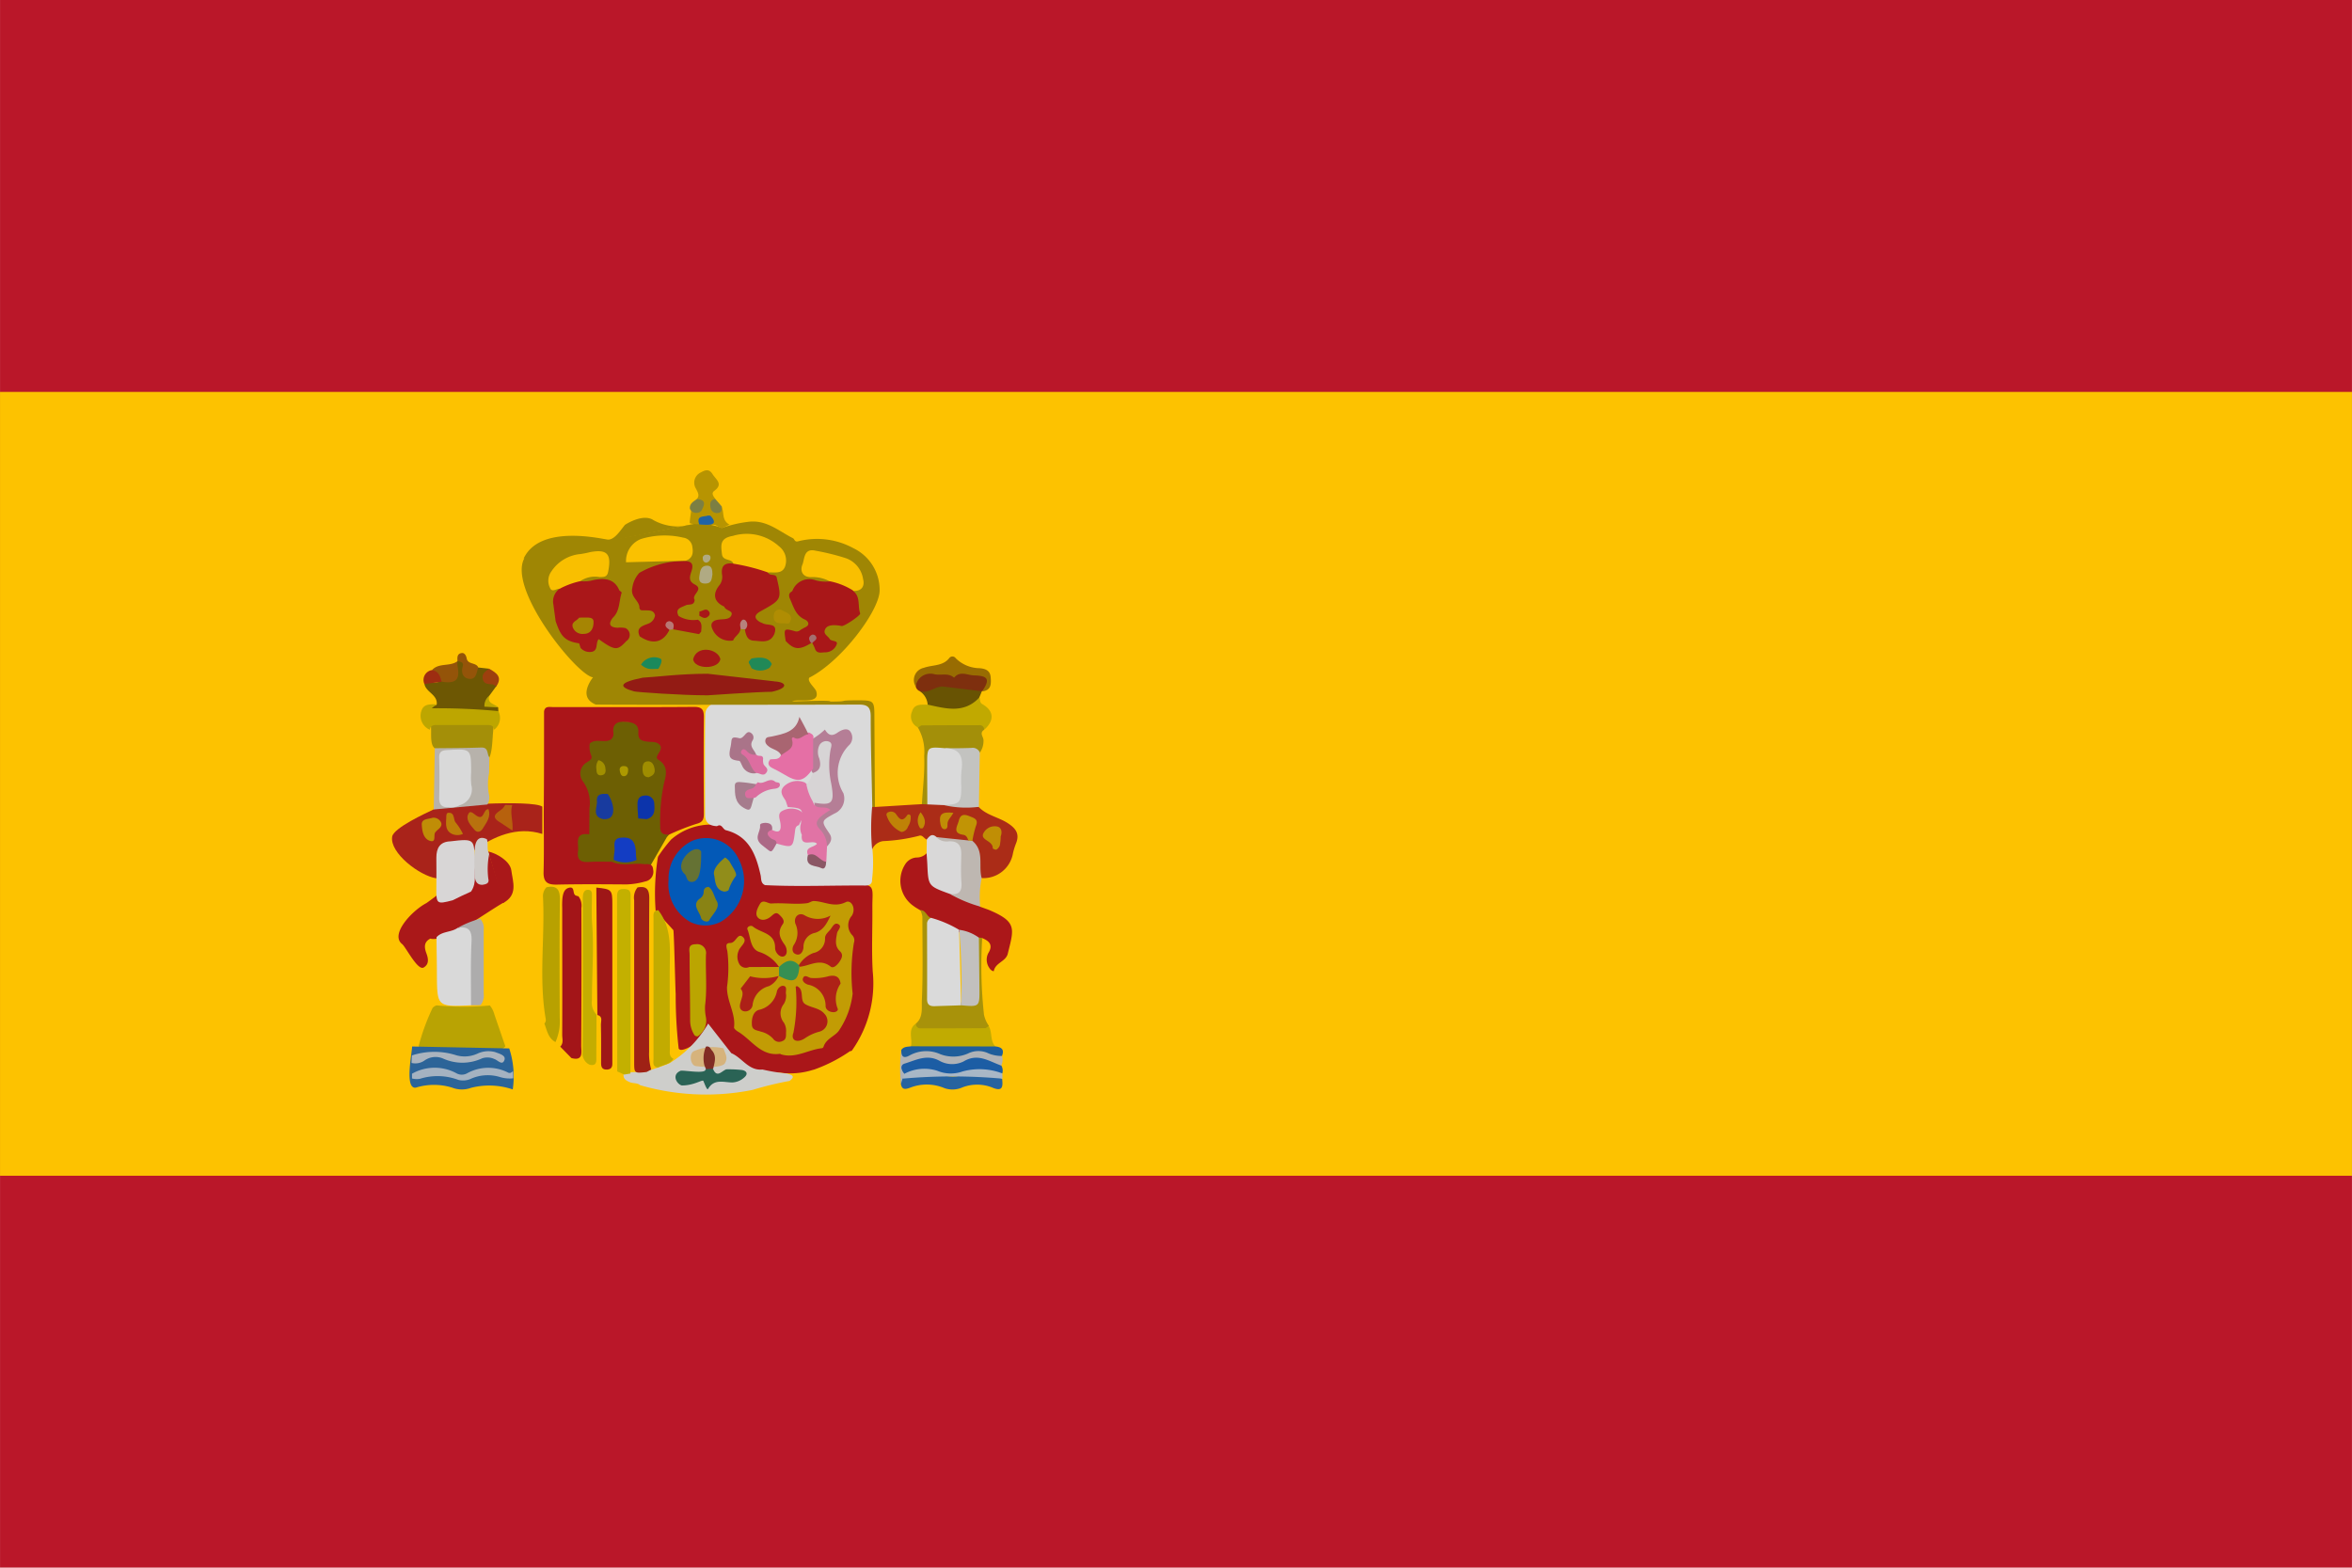<svg class="icon" width="200" height="133.33" viewBox="0 0 1536 1024" xmlns="http://www.w3.org/2000/svg"><path d="M0 0h1536v1024H0z" fill="#BA1729"/><path d="M0 256h1536v512H0z" fill="#FDC200"/><path d="M428.16 594.829a149.76 149.76 0 011.152-32.87 17.92 17.92 0 01.46-2.42 98.662 98.662 0 018.5-11.149 39.757 39.757 0 0125.395-9.766 12.403 12.403 0 004.826-1.498 37.811 37.811 0 0129.44 31.604c.576 3.097.921 6.553 4.595 7.936 17.011 1.497 34.138.46 51.2.576 19.072.115 15.86 1.382 15.974 15.628.116 13.901-.576 27.7.23 41.6a75.776 75.776 0 01-13.554 51.712 1.728 1.728 0 01-1.28.461 99.84 99.84 0 01-23.91 12.186l.114-.115a48.934 48.934 0 01-21.952 1.958c-2.982.115-5.977 0-8.844 0-9.652.691-15.975-5.747-23.04-10.803a22.925 22.925 0 01-2.42-2.304c-2.419-3.559-5.286-6.554-7.936-9.882-2.982-4.595-21.145 11.955-23.897 7.245a308.774 308.774 0 01-1.959-35.738c-.23-2.995-1.036-38.732-1.497-41.6" fill="#AA1619"/><path d="M499.61 578.176c-3.098-1.382-2.304-4.365-2.983-6.9-2.982-13.222-7.59-25.164-22.528-28.966-2.189-.576-2.637-4.595-5.862-2.65-4.941-.23-7.808-2.188-7.808-7.59 0-21.76-.23-43.443.115-65.164a9.498 9.498 0 01.806-3.559 11.226 11.226 0 0110.804-5.12c29.875-.806 59.878 1.28 89.753.576 6.554-.115 7.475 3.674 7.821 9.075.922 19.764.346 39.54.806 59.303a46.08 46.08 0 01-.806 27.584v-.115a87.411 87.411 0 01-.23 19.763c.23 3.097-1.844 4.134-4.826 4.019-21.709-.14-43.43.832-65.062-.256zm0 0" fill="#DADADA"/><path d="M528.832 442.33c-2.56 2.304 3.558 6.899 4.25 9.305 2.56 8.615-11.264 4.71-15.63 6.4-1.28.461 25.972-1.037 24.705.23 13.9 0 3.443-.806 17.357-.806 11.52 0 11.52 0 11.52 11.84l.345 57.92a1.075 1.075 0 01-1.728 0c-.345-19.763-1.037-39.539-1.037-59.302 0-5.978-2.073-7.68-7.68-7.68-29.875.115-152.384.23-171.814 0-14.477-5.747 1.843-21.837-1.843-17.92H528.87zm0 0" fill="#9F8604"/><path d="M452.749 342.349a14.195 14.195 0 014.94-.346 47.629 47.629 0 0113.786 2.867 79.974 79.974 0 0117.242-4.019c11.725-1.497 19.763 5.978 29.081 10.688 1.152.576 1.037 2.637 3.328 2.074a49.613 49.613 0 0136.199 4.48 30.234 30.234 0 0117.126 27.469c.115 12.8-24.32 45.85-45.504 56.883H387.238c-10.572-1.28-57.344-59.418-44.25-78.72" fill="#9F8604"/><path d="M341.965 364.877c10.573-22.874 51.712-12.647 54.937-12.416 4.365.345 8.384-6.208 11.264-9.651 0 0 11.52-7.68 18.51-3.098a33.152 33.152 0 0026.086 2.65" fill="#9F8604"/><path d="M605.146 548.403c-1.728-.691-2.752-3.328-5.12-2.419a113.14 113.14 0 01-23.335 3.443 9.088 9.088 0 00-7.13 5.402 148.698 148.698 0 010-27.7h1.729c10.24-.575 20.48-1.28 30.72-1.843a12.109 12.109 0 013.558-1.382 35.469 35.469 0 019.882.346c7.68 2.419 16.09-.692 23.68 2.867 5.401 5.632 13.324 6.669 19.532 10.918 5.12 3.443 7.245 7.015 4.826 12.992a44.314 44.314 0 00-1.958 6.323 19.546 19.546 0 01-20.57 16.205" fill="#AB2C17"/><path d="M640.192 592.307c2.074.807 4.25 1.498 6.208 2.304 17.92 7.68 15.744 12.07 11.725 28.39-1.28 5.12-7.936 5.748-9.075 11.15-.116.69-2.19-.461-2.752-1.613a9.357 9.357 0 01-.922-9.882c3.328-5.286.806-7.936-3.904-9.882a4.506 4.506 0 01-2.074.461 432.256 432.256 0 00-13.222-4.365c-5.862-2.419-11.61-5.12-17.587-7.36-3.904-.69-4.48-5.12-7.59-6.899-1.498-.921-2.996-1.728-4.365-2.765a20.045 20.045 0 01-5.517-27.238 9.46 9.46 0 017.36-4.48 8.96 8.96 0 006.669-2.765" fill="#AB1719"/><path d="M329.203 589.44c-4.595 2.189-25.05 16.435-29.875 18.163-4.25 2.189-8.96 3.213-13.222 5.287a9.408 9.408 0 01-5.12.23c-4.365 2.304-3.904 5.862-2.56 9.536 1.28 3.443 1.958 7.13-1.728 9.306-3.904 2.419-11.725-13.44-14.08-15.284-8.154-6.323 6.553-21.952 15.859-26.777 12.07-8.5 38.041-29.875 40.96-32" fill="#AA1819"/><path d="M318.86 556.224c5.287 1.037 14.247 6.208 15.054 12.3 1.036 7.68 4.48 16.09-5.402 21.377" fill="#AA1819"/><path d="M354.15 544.73c-33.676-10.573-61.26 28.966-69.299 28.966-10.803-1.613-30.566-16.64-28.736-27.238 1.037-5.748 22.067-15.36 27.008-17.703 1.843-2.752 64.82-6.553 71.027-1.843" fill="#A9231A"/><path d="M330.01 683.443a6.22 6.22 0 01-5.287 2.189c-15.36.346-30.72.346-46.08 0a6.566 6.566 0 01-5.286-2.189 140.531 140.531 0 019.19-25.165c.922-.806 2.074-1.728 3.213-1.497a188.16 188.16 0 0034.138 0 15.258 15.258 0 012.982 5.977" fill="#B9A303"/><path d="M365.862 683.674c2.304-2.304 1.28-5.12 1.28-7.68.116-27.7 0-55.399 0-82.97a51.98 51.98 0 01.116-5.978c.345-2.982 1.036-6.323 4.25-7.13 4.018-1.036 2.303 3.444 4.134 4.826a6.26 6.26 0 002.073.692 9.856 9.856 0 011.959 7.68q.166 44.992-.116 89.984c0 3.673 1.728 10.24-6.4 8.038zm0 0" fill="#A31518"/><path d="M477.568 687.923c7.13 2.983 11.264 11.61 20.34 10.688a128.346 128.346 0 0015.974 2.637c2.419.691 6.323 1.498 1.728 4.826a216.742 216.742 0 00-24.128 5.862 154.662 154.662 0 01-73.55-3.098h.116c-1.958-1.612-4.595-1.036-6.784-1.958-2.42-1.037-4.826-2.42-3.84-5.862a57.28 57.28 0 0112.646-.692 155.405 155.405 0 0017.012-5.747 74.24 74.24 0 0025.395-25.971" fill="#CECECB"/><path d="M639.27 612.416l2.19.23a293.018 293.018 0 001.151 50.228 19.7 19.7 0 003.213 7.244c-.691 4.135-4.25 3.674-7.014 3.84-11.38.346-22.759.461-34.138-.115-2.982-.115-7.475.461-6.669-5.12 4.941-4.019 3.84-10.24 4.02-15.053.806-18.278.345-36.659.345-55.04a14.643 14.643 0 00-1.382-4.134c3.673-.115 4.134 4.25 7.13 5.12-.692 15.283-.346 30.72-.346 45.965 0 8.384.69 8.845 8.73 9.075 3.673.115 7.36-.115 11.148.115 9.651-.576 9.766-.576 9.766-10.24.116-7.82 0-15.629 0-23.565a12.8 12.8 0 011.856-8.55zm0 0" fill="#A8920A"/><path d="M356.902 579.558c7.015-1.382 8.845 1.728 8.73 8.5-.346 25.6-.23 51.366-.115 77.004a32.909 32.909 0 01-2.765 15.63c-4.826-2.56-5.517-7.68-7.245-12.071a3.533 3.533 0 00.922-2.765c-4.71-26.662-.461-53.44-1.843-80.218a8.128 8.128 0 012.316-6.08zm0 0" fill="#B8A100"/><path d="M285.197 460.147c.691-6.4-7.015-7.936-8.039-13.337 3.444-2.19 7.924.345 11.264-2.42 9.882 1.152 8.5-6.899 10.24-12.416v-.115c2.752-1.613 4.02 0 4.941 2.304 2.983 7.68 2.983 7.68 8.73 1.843l7.13.807c-1.729 4.25-2.65 8.038 3.673 9.19a1.472 1.472 0 01.922 2.304l-4.48 6.093c-4.826 7.475 2.867 5.747 5.747 7.68l.115 2.637a3.123 3.123 0 01-3.674 1.843 220.915 220.915 0 00-32.64-1.152 11.06 11.06 0 01-8.614-2.56c1.114-2.47 3.648-1.203 4.685-2.7zm0 0" fill="#6D5703"/><path d="M620.3 583.91c-14.08-5.12-14.08-5.12-14.706-19.2-.116-2.419-.346-4.825-.461-7.36 0-2.982.115-5.977.115-9.075 1.728-2.073 3.328-4.134 6.208-1.613a21.056 21.056 0 009.882 2.19 7.36 7.36 0 018.384 7.36 126.72 126.72 0 010 22.873c-.564 6.553-4.48 6.784-9.421 4.825zm0 0" fill="#D9D8D8"/><path d="M605.491 525.414l-3.443-.115c.576-10.457 1.958-21.03 1.498-31.488a31.334 31.334 0 00-4.135-18.624c.576-3.84 3.84-3.558 6.323-3.673a309.709 309.709 0 0131.028.115c2.764.115 7.13-.23 5.862 5.12-3.213 2.189-.346 4.48-.346 6.784a13.312 13.312 0 01-2.419 8.153 124.467 124.467 0 00-22.643-.806c-8.96.576-9.42.922-9.536 9.997-.115 5.632.115 11.379-.115 17.011a9.549 9.549 0 01-2.074 7.526zm0 0" fill="#A38F09"/><path d="M642.726 476.698a2.88 2.88 0 00-3.328-2.983c-12.416 0-24.934 0-37.35.115-.806 0-1.613.922-2.406 1.383a7.834 7.834 0 01-4.02-10.458c1.498-5.286 6.324-4.365 10.343-4.48 4.595-2.304 8.96.691 13.67.23a45.082 45.082 0 0020.109-4.825c.346 1.613 0 3.328 1.958 4.365 7.463 4.352 7.808 10.675 1.024 16.653zm0 0" fill="#C1A900"/><path d="M597.978 668.736a3.085 3.085 0 003.443 2.982c13.9 0 27.93 0 41.83-.115.807 0 1.613-.921 2.407-1.382 2.56 4.134.69 9.651 4.48 13.44a7.194 7.194 0 01-5.402 2.189 719.514 719.514 0 01-44.595-.116 6.4 6.4 0 01-5.287-2.188c1.319-4.928-2.355-10.906 3.124-14.81zm0 0" fill="#C1AB01"/><path d="M323.226 471.18c-2.074 5.863-.922 17.92-3.674 23.68a28.698 28.698 0 00-18.163-4.249c-5.863-.115-11.955 1.728-17.357-1.728-4.365-3.097-1.152-13.9-3.443-17.587" fill="#A48F08"/><path d="M283.238 528.755l.692-40c10.112-.115 20.108-.115 30.22-.46 5.12-.231 3.674 4.249 5.402 6.4 0 3.327-.115 6.783-.115 10.111a36.467 36.467 0 00-.23 13.67 8.845 8.845 0 01-.922 7.015zm0 0" fill="#B7B2AB"/><path d="M322.65 476.672c-.346-2.56-1.959-3.098-4.25-3.098h-33.446c-2.304 0-3.904.576-4.25 3.098a9.856 9.856 0 01-5.517-12.3c1.498-4.826 5.978-4.25 9.882-4.366l-3.098 2.65a416.883 416.883 0 0143.443 1.843 9.574 9.574 0 01-2.764 12.173zm0 0" fill="#BDA600"/><path d="M620.3 583.923c5.633.807 8.052-1.28 7.591-7.36s-.23-12.3-.115-18.496c.115-5.862-2.189-8.845-8.282-8.499a9.14 9.14 0 01-8.038-2.765l21.03 2.189a2.47 2.47 0 012.637.346c7.923 6.668 3.674 16.204 5.978 24.256a59.52 59.52 0 00-.922 18.61 88.614 88.614 0 01-19.878-8.28zm0 0" fill="#BEB7B1"/><path d="M617.446 488.768c5.632 0 11.38 0 17.012-.23a5.005 5.005 0 015.401 2.982l-.576 35.507a64.96 64.96 0 01-23.565-1.28c9.767-2.56 11.034-9.651 10.112-18.163a32.102 32.102 0 010-6.669c.346-4.825-.345-8.845-6.208-9.766a2.074 2.074 0 01-2.188-2.42zm0 0" fill="#C3C3C0"/><path d="M590.323 702.08c-3.328-6.208-2.65-7.936 3.098-10.24a31.04 31.04 0 0121.606-.806 24.474 24.474 0 0016.64-.692 20.838 20.838 0 0122.298 5.748 6.502 6.502 0 01.576 5.12" fill="#1C5DA4"/><path d="M639.5 455.667c-9.996 10.688-21.951 7.13-33.676 4.595a11.52 11.52 0 00-5.12-8.73 49.254 49.254 0 0133.28-4.594 10.24 10.24 0 017.245 4.595zm0 0" fill="#685303"/><path d="M654.451 704.717c.576 5.12.346 8.614-6.553 5.632a26.675 26.675 0 00-19.533 0 15.91 15.91 0 01-11.52.46 29.67 29.67 0 00-22.413-.345c-2.867 1.037-5.402 1.728-6.093-2.42.115-1.612-.345-3.442 1.383-4.48a38.131 38.131 0 0125.97-1.28 24.755 24.755 0 0015.284-.69 30.822 30.822 0 0123.45 3.097zm0 0" fill="#27639F"/><path d="M332.544 684.838a58.496 58.496 0 012.304 26.778 47.82 47.82 0 00-27.238-1.037 17.434 17.434 0 01-12.301-.115 39.987 39.987 0 00-23.795 0c-7.68 1.037-2.19-23.898-2.42-26.88" fill="#2C6498"/><path d="M615.603 448.422c-5.12 0-9.305 4.71-14.822 3.098a4.416 4.416 0 01-2.765-3.098c-.346-6.092 3.098-10.688 9.306-9.881 10.24 1.28 20.339-.461 30.45 1.037 3.214.46 6.67 1.036 8.04 4.48 1.497 4.019-2.407 5.401-4.48 7.59l-.116-.115zm0 0" fill="#7E2F0E"/><path d="M641.344 451.635c5.286-7.68 4.25-10.24-5.286-10.457-4.25-.116-9.19-3.213-12.992 1.497-3.84-3.443-8.615-1.28-12.992-2.304a9.638 9.638 0 00-12.07 8.051 8.115 8.115 0 015.286-12.185c5.632-2.074 12.53-.922 16.78-6.554a2.56 2.56 0 014.02.23 22.4 22.4 0 0015.628 6.554c3.904.346 6.9 1.498 7.245 5.863s.474 8.627-5.619 9.305zm0 0" fill="#986C02"/><path d="M589.402 704.589l-1.037 3.443a95.386 95.386 0 01.23-22.182c.461.23 1.037.576 1.383.46 14.592-4.019 29.196 3.904 43.904-.69a23.603 23.603 0 0120.48 4.018 8.96 8.96 0 01-.461 6.4c-8.051-2.764-15.283-8.384-24.704-2.65a16.922 16.922 0 01-15.86-.575c-8.166-4.365-15.36-.23-22.643 1.958-2.995.922-2.304 4.365-.115 6.554.883 1.664-.601 2.406-1.177 3.264zm0 0" fill="#AFB2B6"/><path d="M335.18 704.358a21.862 21.862 0 01-8.614-.806 27.302 27.302 0 00-18.624.922 12.429 12.429 0 01-8.614.921 38.554 38.554 0 00-25.165-.691 12.595 12.595 0 01-5.12-.23v-3.098a29.837 29.837 0 0128.967-.346 7.155 7.155 0 007.13 0 28.352 28.352 0 0126.777-.345c1.497.576 2.304-.346 3.097-1.037.167 1.498.167 3.098.167 4.71zm0 0" fill="#A4B2C1"/><path d="M476.544 342.81c-1.037 0-4.02 2.073-5.12 2.073-2.304-.115-2.982-1.958-5.286-2.073-.692-.116-3.904.23-4.48 0-1.498-.576-9.882 0-11.15-1.152-.345-.576.922-7.59.807-8.27.576-2.866 5.402-5.12 3.674-7.36 2.189-2.418.576-4.594-.461-6.783a7.36 7.36 0 013.213-10.688c2.867-1.613 5.401-2.42 7.59 1.152s7.245 6.4 1.152 10.918c-2.189 1.613-.576 3.559.576 5.12-.115 2.074-2.073 4.365.23 6.208 1.498 1.152 2.765-.345 3.905-1.152 2.01 4.301-.167 8.909 5.35 12.007zm0 0" fill="#B79401"/><path d="M654.323 689.766a22.886 22.886 0 01-8.614-1.612 15.206 15.206 0 00-13.555 0 23.923 23.923 0 01-18.048.46 22.374 22.374 0 00-19.879.692c-4.134 2.406-5.747.921-5.632-3.444 1.498-2.304 4.135-2.073 6.4-2.419l55.283.115c3.815.461 5.773 2.074 4.045 6.208zm0 0" fill="#1F5E9B"/><path d="M268.98 689.42a47.027 47.027 0 0128.966-.114 20.02 20.02 0 0013.785-1.037 16.87 16.87 0 0111.61-1.037c2.637 1.037 7.13 2.074 6.093 5.12-1.383 4.02-4.365.115-6.554-.576a10.931 10.931 0 00-8.051-.46 30.438 30.438 0 01-25.51.114 12.467 12.467 0 00-12.071 1.28 10.458 10.458 0 01-8.5 1.613zm0 0" fill="#ABB4BE"/><path d="M589.402 704.589c.46-1.037.806-2.074 1.28-3.213a27.674 27.674 0 0121.376-1.958 22.835 22.835 0 0016.55.46 41.856 41.856 0 0125.971 1.28l.115 3.444a364.275 364.275 0 00-65.292-.013zm0 0" fill="#A8B7C6"/><path d="M326.9 537.382c-7.476-4.25-2.074-6.4 1.28-9.19a12.992 12.992 0 001.727-2.42l4.595.116c-1.612 5.517.807 11.034.116 16.64" fill="#B7610D"/><path d="M317.952 548.186c1.037 3.097-.23 6.668 1.498 9.65v.116a49.613 49.613 0 00-.576 15.974c.806 3.098-1.383 3.674-3.84 4.02-3.674.115-4.71-2.56-4.941-5.287a88.41 88.41 0 01.115-19.878c.73-4.032 2.803-7.015 7.744-4.595zm0 0" fill="#CFCBC8"/><path d="M298.637 431.987c.115 1.152 0 2.42.23 3.559 1.498 8.499-1.152 11.148-10.342 9.766a33.69 33.69 0 01-6.4-7.59c4.326-4.928 11.571-2.164 16.512-5.735zm13.67 4.02c-1.152 3.327-1.28 8.153-6.208 7.36-3.84-.577-5.12-4.135-3.904-8.052.807-2.867-1.497-3.097-3.443-3.443-.115-2.304-.346-4.826 2.65-5.286 1.958-.346 2.982 1.612 3.328 3.328.69 4.377 6.208 2.65 7.577 6.041zm0 0" fill="#945409"/><path d="M277.146 446.81a6.49 6.49 0 014.825-9.076c4.48.576 5.517 4.02 6.4 7.59zm0 0" fill="#9E2D11"/><path d="M324.032 448.422c-.806-.46-1.498-1.28-2.42-1.382-2.56-.346-5.516.115-6.322-3.443s1.843-5.12 4.134-6.784c4.723 2.65 8.973 5.401 4.608 11.61zm0 0" fill="#9D400E"/><path d="M471.36 330.854c-.115 1.959.115 4.135-2.765 4.25a4.083 4.083 0 01-4.48-2.982c-.576-2.752-.691-5.517 2.983-6.208 1.382 1.612 2.867 3.212 4.25 4.94zm-16.32-4.825c6.554.345 4.94 3.904 2.982 7.68a4.634 4.634 0 01-7.475-1.383c-.32-3.417 2.317-4.684 4.506-6.297zm0 0" fill="#7C7F43"/><path d="M325.3 462.08c-2.983-.115-5.863-.346-8.96-.46a8.653 8.653 0 013.212-7.246c-1.728 5.428 3.674 5.312 5.747 7.706zm0 0" fill="#BDA600"/><path d="M508.723 631.616a24.32 24.32 0 00-12.416-9.651c-6.553-1.843-5.977-9.651-8.166-14.823-.691-1.612 2.073-3.212 3.673-1.843 5.12 4.25 14.477 4.02 14.362 13.901 0 2.982 2.982 6.4 5.632 5.517 2.867-1.037 2.189-5.517.576-7.68-3.213-4.48-4.826-8.269-1.152-13.44 1.613-2.304-.806-4.71-2.56-6.323-2.074-1.844-3.558 0-5.12 1.28-2.752 2.419-6.4 3.212-8.614.806s-.116-6.4 1.382-8.96c1.958-3.213 5.12-.115 7.475-.23 7.808-.576 15.629.806 23.45-.23 1.382-.231 2.752-1.383 4.134-1.383 6.9.115 13.223 4.595 21.03.691 3.444-1.728 6.9 4.134 3.84 8.96a9.382 9.382 0 00.461 12.8 4.902 4.902 0 01.922 4.94 122.97 122.97 0 00-.806 33.102 53.94 53.94 0 01-8.73 23.795c-2.304 3.84-8.5 5.401-10.24 10.803-.115.46-.691 1.037-1.037 1.037-8.96.921-17.241 6.899-26.777 4.019-.23-.115-.461-.346-.692-.346-12.416 1.728-18.393-8.96-27.008-14.246-1.28-.691-3.097-2.189-2.982-2.982 1.152-9.19-4.71-16.896-4.595-26.317a89.92 89.92 0 00.23-23.565c-.921-3.558-1.152-5.286 1.959-5.286 3.84-.116 4.71-7.13 8.268-3.84 3.213 3.097-1.843 5.862-2.867 8.96a9.715 9.715 0 00.807 9.19 5.03 5.03 0 006.092 1.382zm0 0" fill="#C29C04"/><path d="M450.957 602.304a28.3 28.3 0 01-14.362-27.354 27.38 27.38 0 0115.514-25.74 23.424 23.424 0 0129.99 11.379 30.9 30.9 0 01-11.52 41.6 22.272 22.272 0 01-19.622.115zm0 0" fill="#0359B7"/><path d="M423.667 567.373c-19.302 0-51.2.921-50.803-4.595.46-4.365 2.637-76.8 10.112-87.348 4.02-6.323 46.31-5.12 51.597 1.28 3.097 3.84 17.357 52.98.921 70.106" fill="#6D5F03"/><path d="M439.77 691.61c-2.304 3.84-6.784 3.84-10.24 5.747-3.674-.691-2.752-3.559-2.752-5.863v-91.366c0-2.42-.692-5.286 3.097-5.632 9.421 12.186 7.475 26.547 7.475 40.46 0 16.782 0 33.562.116 50.343-.116 2.407-.461 4.928 2.304 6.31zm0 0" fill="#C2AB00"/><path d="M453.555 676.211a18.01 18.01 0 01-2.867-9.766c0-14.247-.346-28.621-.346-42.867 0-2.765-1.497-6.784 4.02-6.784a5.811 5.811 0 016.668 6.784c-.345 11.033.807 22.182-.576 33.216a30.72 30.72 0 00.461 7.244 12.173 12.173 0 01-5.286 12.877 2.42 2.42 0 01-2.074-.704zm0 0" fill="#BBA501"/><path d="M531.008 505.19a5.453 5.453 0 01-1.382-3.212 44.467 44.467 0 01.576-19.072 45.376 45.376 0 008.499-6.324c2.073 3.328 4.25 4.826 8.269 1.959 2.188-1.498 5.977-3.443 8.153-.922a6.874 6.874 0 01-.921 9.421 25.664 25.664 0 00-3.444 31.027 10.7 10.7 0 01-5.977 13.44c-8.615 4.71-8.615 4.826-3.213 12.8 2.42 3.443.922 5.978-1.382 8.5a68.454 68.454 0 01-7.476-12.417c-3.097-5.286 2.19-7.59 5.12-10.688-5.632-1.728-5.632-1.728-6.092-5.977" fill="#B57E96"/><path d="M531.123 524.275c1.843 5.402 7.821 1.383 11.149 4.826a39.155 39.155 0 00-6.554 4.595c-2.752 2.752-3.328 4.71-.345 7.936a16.192 16.192 0 014.71 11.264l-.46 9.997c-4.941 1.382-7.821-3.328-11.956-4.25-2.304-5.632 3.674-4.825 5.863-7.475-2.56-3.098-10.919 2.867-9.882-5.862a9.907 9.907 0 01-.691-7.015c1.728-10.112 1.613-10.342-8.5-11.149l-1.382-4.134c-1.843-2.867-4.365-5.862-1.152-9.306a12.544 12.544 0 0113.67-2.56 14.81 14.81 0 015.53 13.133zm0 0" fill="#E173A5"/><path d="M531.02 482.778v19.2c-6.322 8.73-9.766 9.536-19.302 3.673-2.304-1.382-4.71-2.65-7.13-3.84s-3.903-2.982-1.612-5.747c2.65-.46 5.862.576 7.13-2.982 1.497-4.02 4.71-7.015 6.323-11.264 1.152-3.098 7.68-2.752 11.955-3.328 1.818.96 3.546 1.766 2.637 4.288zm0 0" fill="#E56FA5"/><path d="M493.888 504.973l-.346.115a8.294 8.294 0 01-8.96-5.12c-.576-1.037-1.152-2.867-1.843-2.982-6.208-.692-7.245-2.19-5.632-9.19 1.037-4.711-.46-7.13 5.517-5.633 1.382.346 2.304-.576 3.213-1.497 1.382-1.383 2.56-3.559 4.825-1.728a3.469 3.469 0 01.807 4.71c-2.42 4.02 1.28 6.208 2.304 9.19" fill="#AA7489"/><path d="M521.83 538.982c-2.073.461-2.419 1.959-2.636 3.904-1.383 11.034-1.383 11.034-11.956 8.167a7.923 7.923 0 01-6.092-3.84c-1.383-2.765-2.42-6.208 3.097-5.12 5.287 2.765 5.978-.346 5.402-4.48-.461-2.867-2.061-6.323 1.28-7.936a12.314 12.314 0 0110.803-.461c6.067 2.867.896 6.554.102 9.766zm0 0" fill="#E173A5"/><path d="M527.949 479.68c-3.328-.115-5.632 4.595-9.536 2.074-.691-.461-1.498.345-1.28 1.152 2.073 6.4-3.674 7.59-7.015 10.457-1.497-3.328-5.056-3.673-7.59-5.401-1.613-1.152-3.213-2.56-2.65-4.826.576-2.074 2.56-1.613 4.25-2.074 7.68-1.728 15.974-2.982 17.92-12.8 1.946 3.712 4.134 7.399 5.9 11.418zm0 0" fill="#A96571"/><path d="M492.173 521.28c-.461 1.728-.922 3.328-1.383 4.94-.921 3.214-1.843 3.329-5.056 1.498-6.092-3.558-5.747-8.96-5.862-14.361-.115-2.983 2.637-2.56 4.48-2.42 3.213.231 6.323.807 9.536 1.28.922 2.074-.46 3.213-1.843 4.02-3.175 2.06-1.37 3.43.128 5.043zm0 0" fill="#A67C8D"/><path d="M504.243 542.08c-4.134 1.152-3.443 3.328-.921 5.402 1.382 1.152 3.84.921 3.84 3.443-4.02 7.36-2.983 5.977-9.19 1.382-6.4-4.825-1.153-8.73-1.614-12.992-.23-1.613 2.074-1.728 3.559-1.843 3.174.128 4.774 1.395 4.326 4.608zm0 0" fill="#AC6986"/><path d="M492.173 521.293c-1.959-.346-4.941 1.152-5.517-1.959-.576-2.752 1.843-3.558 4.02-4.134a4.34 4.34 0 002.982-2.982l1.28-1.28c3.84 1.958 7.36-3.559 11.264-.346.921.806 3.212 0 3.097 2.189-.115 1.613-1.728 2.189-3.213 2.419a20.34 20.34 0 00-12.53 5.632zm0 0" fill="#DB6D9F"/><path d="M493.888 504.973c-4.02-3.098-4.134-9.075-8.614-11.84-1.28-.691-1.844-1.728-.922-2.983s2.189-.69 3.098.23a6.938 6.938 0 006.553 2.56c1.037 1.614 4.135-.345 4.365 2.56a9.19 9.19 0 00.23 3.56c.807 1.842 3.674 2.88 1.959 5.516-2.074 3.034-4.493.166-6.669.397zm0 0" fill="#DD6DA0"/><path d="M527.565 558.643c5.401-2.56 7.59 3.84 11.955 4.25 0 2.304-.691 5.517-3.213 4.134-3.456-1.83-10.803-.576-8.742-8.384zm0 0" fill="#8B5765"/><path d="M439.616 411.072c-.576-.576-.806-1.958-1.958-1.613-.692.23-.346 1.28-.461 1.959-4.135 8.384-11.034 9.881-19.418 4.25-2.65-5.748 1.728-6.785 5.517-8.27a6.758 6.758 0 004.48-5.516c-.922-3.444-3.674-3.098-6.323-3.213-1.728-.115-4.02.691-3.904-2.42-.691-4.364-5.978-6.4-4.595-12.415a18.086 18.086 0 014.595-9.652 58.1 58.1 0 0130.22-7.68c5.517.346 4.711 3.904 3.559 7.36s-1.382 5.978 2.42 7.936c6.207 3.213-2.42 6.67-.116 9.997-.23 4.135-3.904 2.56-5.978 3.674-2.867 1.382-7.014 2.073-4.48 6.899a18.394 18.394 0 0012.532 2.42c3.212 1.958 2.304 5.12 2.188 7.82l-1.382 1.613zm0 0" fill="#A91718"/><path d="M472.986 396.25c-6.67-2.983-7.936-8.167-3.098-14.08a8.717 8.717 0 001.613-7.015c-.691-5.862 2.073-7.68 7.36-7.014a25.088 25.088 0 0122.643 5.747c1.037 2.56 4.48.691 5.632 2.982 3.443 14.708 3.443 14.708-10.24 22.298-4.25 2.304-4.94 4.71-.23 7.36.69.23 1.382.576 1.958.806 3.328 1.383 9.651-.46 7.014 6.9-2.88 6.323-8.499 4.48-13.452 4.25-4.25-.231-5.12-3.84-5.748-7.36-.345-.807-.115-2.19-1.152-2.305-.806 0-1.036 1.383-1.728 2.074-.345 3.328-3.84 4.71-4.825 7.59l.115-.115a12.365 12.365 0 01-13.555-7.36c-1.152-2.42-1.037-4.48 1.728-5.747a11.597 11.597 0 012.867-.576c2.867-.346 6.669.115 7.82-2.983 1.127-2.93-3.929-2.7-4.722-5.452zm0 0" fill="#AA1819"/><path d="M361.382 394.867a10.138 10.138 0 014.135-10.342 11.725 11.725 0 0113.453-4.941 21.76 21.76 0 008.614-.691c7.014-1.383 13.555-1.152 16.896 6.784.576.46 1.613 1.152 1.498 1.497-1.844 5.517-1.037 11.84-5.748 16.32-3.328 4.25-1.843 6.324 3.098 6.554a15.654 15.654 0 015.12.23 4.877 4.877 0 01.576 8.5c-5.862 6.323-7.36 6.323-18.048-1.28-2.189 2.419-.115 7.36-4.48 8.268a7.82 7.82 0 01-7.36-2.56l-.922-2.982c-10.24-1.382-12.3-5.747-15.36-14.477zm0 0" fill="#AA1719"/><path d="M529.74 420.032c-7.59 4.71-11.263 4.48-16.64-1.382-1.28-8.154-1.28-8.384 6.094-6.324 2.419.692 3.443-1.036 5.12-1.728a12.608 12.608 0 011.728-.921c3.558-1.843 1.152-4.365-.346-4.941-6.4-2.765-7.59-8.96-10.112-14.246a6.4 6.4 0 01-.23-2.074c.23-1.152 1.152-1.728 2.073-2.304a11.763 11.763 0 0115.36-7.014 24.32 24.32 0 008.615.69 14.31 14.31 0 0115.974 6.4c4.71 3.84 2.637 9.652 4.365 14.478.46 1.28-10.343 8.499-12.07 8.268a26.266 26.266 0 00-5.12-.576c-2.56.116-5.12.576-5.978 3.444-.691 2.636 2.189 3.673 3.213 5.516s5.747.807 4.595 3.674a7.987 7.987 0 01-7.475 5.12c-2.56 0-5.632 1.152-6.784-2.637a22.08 22.08 0 00-1.613-3.328c0-.46-.115-1.152-.346-1.152-.422-.115-.179.576-.422 1.037zm0 0" fill="#A91718"/><path d="M505.613 445.094c8.153.346 9.766 4.365-1.613 6.784-8.845 0-41.83 2.304-41.83 2.304-17.357 0-46.196-2.073-48.039-2.56-9.536-2.636-11.149-5.632 5.632-8.96 7.68-.345 24.026-2.56 42.407-2.56l43.443 4.941zm0 0" fill="#931B14"/><path d="M408.845 367.283a15.36 15.36 0 019.651-15.168 52.685 52.685 0 0127.7-.921 6.848 6.848 0 015.977 6.323c.691 4.019-.115 7.245-4.25 8.73zm0 0" fill="#FAC100"/><path d="M501.594 373.952a128.218 128.218 0 00-22.644-5.747c-1.152-3.559-6.899-1.498-7.475-6.208-.691-5.978-1.497-10.458 7.13-11.955a31.398 31.398 0 0130.105 6.784 11.725 11.725 0 013.904 13.44c-2.06 4.94-7.116 3.34-11.02 3.686zm55.974 12.07a44.94 44.94 0 00-15.974-6.4 22.746 22.746 0 00-11.38-2.65c-6.323.346-7.82-4.364-6.208-8.153 1.498-3.443.692-11.033 8.73-9.075a152.205 152.205 0 0119.878 4.94 17.178 17.178 0 0111.034 13.556c1.152 4.442-.691 7.885-6.093 7.77zm-178.598-6.4a52.646 52.646 0 00-13.453 4.941c-2.189-.115-5.12 2.752-6.4-.691a10.33 10.33 0 01.921-10.573 25.382 25.382 0 0118.957-11.379 58.176 58.176 0 006.4-1.28c11.264-2.074 14.08 1.28 11.725 12.992-.691 3.558-3.098 3.213-5.517 3.328a16.973 16.973 0 00-12.646 2.637zm0 0" fill="#F9BF00"/><path d="M465.267 375.22c-.576 2.649-.23 5.977-4.71 5.977-3.559 0-4.25-1.959-3.84-4.826.46-3.213.806-6.899 5.12-6.899 3.315.115 3.315 3.098 3.43 5.747zm0 0" fill="#B0AA83"/><path d="M470.451 430.58c-1.28 6.783-16.78 6.783-17.817.114 2.304-9.625 16.32-6.988 17.817-.115zm0 0" fill="#A71817"/><path d="M490.79 436.467c-1.958-4.48-2.867-3.328 0-6.323 4.596-.806 10.919-1.498 13.223 3.674l-1.383 2.304a11.02 11.02 0 01-11.84.345zm0 0" fill="#218957"/><path d="M437.235 411.43c-1.497-1.152-3.558-2.188-2.189-4.595a2.56 2.56 0 012.42-1.037c2.867.807 2.752 2.983 2.073 5.287zm0 0" fill="#B87875"/><path d="M483.776 410.957c-.46-2.189-1.037-4.365 1.152-6.093a1.843 1.843 0 011.843.346 3.968 3.968 0 01-.115 5.862zm0 0" fill="#B6827C"/><path d="M461.363 367.514c-1.843-.116-2.419-1.383-2.419-2.868a1.69 1.69 0 01.576-1.612 2.266 2.266 0 011.613-.692c1.497-.115 2.982.23 2.867 2.19a3.405 3.405 0 01-2.637 2.982zm0 0" fill="#B0AA83"/><path d="M529.74 420.032c-1.497-1.958-2.188-3.904.462-5.402a2.394 2.394 0 012.419.692c1.728 2.419-1.037 3.097-1.959 4.595a2.854 2.854 0 00-.921.115zm0 0" fill="#A36F6F"/><path d="M617.434 488.768c10.342.23 11.61 6.554 10.457 14.938a67.29 67.29 0 00-.115 9.65c0 11.265-.806 12.071-12.07 12.532l-10.112-.46c0-8.615-.116-17.242-.116-25.972 0-11.725 0-11.725 11.956-10.688zm0 0" fill="#DADADA"/><path d="M635.02 549.325l-2.649-.346c-.576-1.728-1.28-3.328-3.213-3.673-7.475-1.037-3.84-5.748-2.982-9.306 1.28-5.12 4.71-3.84 8.038-2.406 2.765 1.036 4.71 2.188 3.098 5.977a67.11 67.11 0 00-2.304 9.767zm0 0" fill="#C19405"/><path d="M653.517 546.33a32.512 32.512 0 01-.576 5.862 5.12 5.12 0 01-2.189 2.752c-.576.346-2.42-.576-2.42-.806.116-4.941-7.474-5.12-6.4-9.19a8.23 8.23 0 018.96-5.12c3.086.422 3.777 3.52 2.625 6.502zm0 0" fill="#C08E05"/><path d="M588.71 543.462a17.395 17.395 0 01-9.65-10.688 1.664 1.664 0 011.28-2.304 4.006 4.006 0 014.71 1.152c2.188 3.213 4.134 5.748 7.36.922a1.28 1.28 0 012.304.46 10.547 10.547 0 01-1.728 6.9 5.03 5.03 0 01-4.25 3.558zm0 0" fill="#BF8207"/><path d="M622.605 530.944c-1.498 2.982-4.02 4.595-3.84 7.68.115 1.498-.23 3.213-2.189 2.995-1.498-.23-2.074-1.728-2.406-3.328-1.216-6.31.742-8.269 8.435-7.347zm0 0" fill="#C08D06"/><path d="M601.242 530.598c2.982 3.84 3.673 6.9 1.497 10.24-.23.346-1.613.346-1.843.116a8.64 8.64 0 01.346-10.356zm0 0" fill="#C08A06"/><path d="M627.674 656.666c-5.632.23-11.38.345-17.127.576-3.213.115-5.12-.807-5.12-4.596.115-16.435 0-32.755 0-49.075a4.109 4.109 0 012.637-4.019 73.638 73.638 0 0118.278 7.808" fill="#DADADA"/><path d="M639.629 645.978c.115 11.724 0 11.724-11.955 10.688a392.448 392.448 0 00-1.28-49.306 27.853 27.853 0 0112.876 5.12zm0 0" fill="#C2C0BE"/><path d="M307.597 656.666c-22.183 1.036-22.183 1.036-22.298-20.916 0-7.82-.23-15.744-.23-23.564 3.673-4.02 9.651-3.098 13.785-6.093 9.767-1.613 11.034-.691 11.15 8.73.23 11.148.114 22.297 0 33.446a10.906 10.906 0 01-2.407 8.397zm0 0" fill="#D9D9D9"/><path d="M295.642 588.058c-10.573 2.764-10.804 2.56-10.688-8.73.115-6.323 0-12.8 0-19.072s2.304-10.458 9.19-10.688c15.744-1.843 15.86-1.728 15.629 14.08-.115 6.323 1.843 12.877-2.189 18.74-4.006 1.766-8.026 3.711-11.942 5.67zm0 0" fill="#D8D6D6"/><path d="M307.597 656.666c0-14.08-.346-27.93.345-41.946.346-7.36-2.304-9.766-9.075-8.614a62.72 62.72 0 0114.707-5.978 9.446 9.446 0 012.304 7.475v41.37a9.869 9.869 0 01-2.073 7.59c-2.138.103-4.25.103-6.208.103zm0 0" fill="#ADACAC"/><path d="M429.875 436.928c-3.84-.115-6.669 1.152-11.264-2.752a9.971 9.971 0 0112.8-3.904c1.677 1.14-.614 5.274-1.536 6.656zm0 0" fill="#1A895C"/><path d="M292.774 527.258c-4.364.23-6.092-1.844-5.977-6.324q.345-12.928 0-25.856c-.115-3.84 1.497-4.94 5.12-5.12 15.744-.921 15.744-1.036 15.744 14.592a48.154 48.154 0 00.115 8.154 10.778 10.778 0 01-7.475 13.222 11.162 11.162 0 01-7.527 1.332zm0 0" fill="#D9D9D9"/><path d="M282.547 534.157a5.478 5.478 0 015.12 2.419c1.383 2.074.23 3.674-1.382 5.12a11.712 11.712 0 00-2.074 2.074c-1.28 1.843.922 7.014-3.673 5.401-4.25-1.497-4.941-6.899-5.12-10.803 0-3.635 4.364-3.29 7.13-4.211zm0 0" fill="#C08D06"/><path d="M318.976 528.525c1.843 5.12-1.382 8.845-3.674 12.646-1.28 2.074-3.443 3.213-5.516.807-2.304-2.765-5.517-6.093-4.25-9.652 1.382-3.84 3.674-.69 5.747.576 5.159 3.213 4.02-4.377 7.693-4.377zm0 0" fill="#B8710E"/><path d="M302.323 544.73a8.96 8.96 0 01-6.899.115c-4.595-2.074-4.25-6.208-4.02-10.24.116-1.383-.23-3.674 1.498-3.674 4.25-.23 2.983 4.365 4.71 6.4a36.66 36.66 0 014.711 7.399zm0 0" fill="#BD7C09"/><path d="M355.29 464.73c.576-3.674 3.443-2.868 5.747-2.868 30.797 0 61.606.116 92.288-.115 4.94 0 6.323 1.728 6.323 6.4-.23 21.146-.115 42.24 0 63.322 0 3.558-.576 5.632-4.826 6.669a154.7 154.7 0 00-17.817 7.014c-3.84.23-5.978-.691-5.863-5.286a120.077 120.077 0 012.56-28.621c1.383-4.941 2.868-10.919-3.84-15.053-3.212-1.958 3.213-5.632 1.383-9.075-2.074-2.983-5.287-2.304-8.154-2.65-3.673-.46-6.553-.921-6.208-6.093.346-6.208-4.825-6.668-9.42-6.899s-7.591 1.728-6.9 7.13a4.749 4.749 0 01-1.843 4.595c-4.25 2.304-9.536-1.037-13.555 2.42a14.08 14.08 0 00.691 7.244c1.28 2.65-.115 3.443-2.304 4.94a8.46 8.46 0 00-2.752 12.8 23.77 23.77 0 014.134 17.358c0 5.632-.115 11.379-.115 17.01-10.24-1.382-6.669 6.324-7.36 11.15-.806 5.862 2.074 7.244 7.36 6.899 4.941-.346 9.882-.115 14.823-.115 6.553 3.097 13.555.69 20.339 1.497 2.752.346 6.208-1.037 6.553 3.674a6.4 6.4 0 01-5.12 7.68 49.92 49.92 0 01-12.416 1.958c-15.168-.115-30.22-.23-45.401.115-6.4.116-8.845-1.843-8.615-8.499.346-13.107.116-26.201.116-39.424.192-21.504.192-43.34.192-65.177zm0 0" fill="#AB1519"/><path d="M390.118 662.976l-.69-83.2c10.111 1.037 10.457 1.382 10.457 11.034v104.012c0 2.42-.922 3.674-3.443 3.84-2.983.116-3.904-1.382-3.904-4.134 0-8.384.115-16.896-.116-25.28-.012-2.355 1.37-5.35-2.304-6.272zm0 0" fill="#9E1717"/><path d="M425.28 698.611l-2.982 1.613c-8.039.922-8.154.922-8.154-6.554V588.058a10.56 10.56 0 012.189-8.384c5.747-1.037 7.68 1.036 7.68 7.13-.23 33.446-.115 66.777-.115 100.21a36.531 36.531 0 001.382 11.597zm0 0" fill="#9F2115"/><path d="M385.062 695.5a8.064 8.064 0 01-4.595-8.166c.23-32.87.115-65.74.115-98.726 0-1.28 0-2.56.116-3.674.23-2.188 1.28-3.904 3.673-3.673s2.189 2.304 2.189 4.019c0 5.978-.346 11.955.115 17.818 1.28 16.64-.115 33.446-.115 50.112a11.354 11.354 0 002.982 9.536c0 9.42-.115 18.739-.115 28.16.115 3.097-.23 5.516-4.365 4.595zm0 0" fill="#C4AD00"/><path d="M400.806 561.626a39.424 39.424 0 01.461-5.12c.576-3.444-1.843-8.73 4.135-9.306 7.13-.691 9.65 2.304 9.881 10.112a26.726 26.726 0 00.461 4.365 17.446 17.446 0 01-14.938-.051zm0 0" fill="#133DC3"/><path d="M403.098 699.853c0-37.581-.116-75.277-.116-112.858 0-3.328-.345-6.553 4.71-6.323 4.711.115 4.135 3.213 4.135 6.208 0 38.157-.115 76.198-.115 114.355l-4.134.691zm0 0" fill="#C3B000"/><path d="M465.613 698.15c2.637 6.4 5.747 1.28 8.73.346a76.954 76.954 0 0110.342.46c3.328.692 3.904 2.868 1.037 5.12a12.237 12.237 0 01-7.476 2.983c-5.632 0-11.84-2.637-15.859 4.25-.691 1.152-2.419-3.904-3.097-5.287-.692-.921-6.208 3.098-14.08 2.996-3.328-.922-6.9-7.13-.576-9.652 3.212-.23 16.55 2.304 16.09-.921a3.994 3.994 0 014.889-.295zm0 0" fill="#2A6355"/><path d="M456.653 342.58c-2.189-6.094 2.982-4.826 5.862-5.863a5.606 5.606 0 001.383.115c3.212 3.443 3.673 5.978-2.19 5.978-1.714 0-3.442-.116-5.055-.23zm0 0" fill="#1F63A5"/><path d="M378.163 403.482c.691 0 1.498-.116 2.189-.116 2.752.23 7.245-.806 7.245 2.752.115 3.213-1.037 7.936-6.4 7.936a6.72 6.72 0 01-7.13-4.25c-1.19-3.57 2.714-4.249 4.096-6.322zm0 0" fill="#A68503"/><path d="M513.318 649.318a10.42 10.42 0 01-1.382 6.4 9.702 9.702 0 000 12.301 10.42 10.42 0 011.382 6.4c0 2.189.23 4.71-2.419 5.632a4.698 4.698 0 01-5.977-1.497 15.514 15.514 0 00-8.154-4.71c-2.406-.922-5.632-.807-5.747-4.596-.23-4.02.806-8.269 4.365-9.536a15.206 15.206 0 0011.955-12.07c.23-1.498 2.304-4.365 4.825-3.559 2.074.858.692 3.623 1.152 5.235zm0 0" fill="#AD1E17"/><path d="M520.435 644.134c5.287 2.304 1.383 9.421 5.517 11.84s9.19 2.42 12.416 6.208a7.002 7.002 0 01-3.328 11.725 29.837 29.837 0 00-9.306 4.25c-5.12 3.443-9.536 1.497-7.59-3.559a105.882 105.882 0 001.498-29.99c-.128-.128.217-.243.793-.474zm0 0" fill="#AD1D17"/><path d="M521.702 630.464a19.38 19.38 0 019.421-7.936 9.434 9.434 0 007.68-9.536c-.115-2.42 1.843-3.904 3.328-5.632s2.765-5.286 5.517-3.558c2.42 1.497-.691 3.84-1.037 5.862-.691 4.134-1.728 8.269 1.959 11.725 2.304 2.189 1.152 4.595-.23 6.669s-4.02 4.825-5.863 3.328c-7.13-5.632-13.555-.461-20.34.115l-.46-.461v-.576zm0 0" fill="#AD1F17"/><path d="M542.387 598.054c-2.304 4.941-4.595 9.536-9.997 11.264a9.331 9.331 0 00-7.68 9.421c-.115 2.637-1.843 5.863-5.12 4.48-2.636-1.037-2.419-4.365-.921-6.4a14.08 14.08 0 00.806-13.337c-1.497-4.48 2.304-7.924 6.093-5.517a17.037 17.037 0 0016.82.09zm0 0" fill="#AE2117"/><path d="M489.83 637.709a34.982 34.982 0 0018.855-.23l-.115-.116a13.274 13.274 0 01-6.4 6.784 14.22 14.22 0 00-10.688 12.416 4.826 4.826 0 01-6.093 3.904c-2.983-1.152-2.304-4.019-1.613-6.4.806-2.867 2.189-5.632-.115-8.269l6.208-8.05zm0 0" fill="#AD2017"/><path d="M548.94 642.534a17.293 17.293 0 00-1.842 16.436c.345 1.152-1.037 2.073-2.42 2.188-2.867.116-5.516-1.612-5.516-3.904a14.08 14.08 0 00-11.52-14.08c-1.728-.576-4.135-2.188-3.213-4.25 1.037-2.636 3.328-.46 5.12-.114a33.037 33.037 0 0011.61-1.152c3.417-.756 7.116-.461 7.782 4.876zm0 0" fill="#AE2217"/><path d="M521.715 630.464c.115.346.23.691.346 1.152-.922 9.536-3.904 10.918-13.44 5.862l.115.116v-5.978l-.115.115c4.134-4.019 8.269-6.208 13.107-1.28zm0 0" fill="#368F53"/><path d="M396.902 518.643a20.48 20.48 0 013.559 9.306c.23 4.94-1.498 7.36-6.4 7.13-7.821-1.613-3.904-7.68-4.25-11.84-.384-4.941 3.52-4.826 7.091-4.596zm0 0" fill="#183B9F"/><path d="M422.298 535.078l-5.517-.46c-.115-2.868-.461-5.863-.461-8.73-.115-3.213.691-5.978 4.595-6.208a5.453 5.453 0 016.323 4.826c.23 3.916.922 8.972-4.94 10.572zm0 0" fill="#0C34AB"/><path d="M423.667 507.725c-3.097 0-3.904-2.304-4.019-4.365-.115-2.304-.115-5.517 2.752-5.978 3.213-.576 4.71 2.074 5.12 5.12s-1.434 4.199-3.853 5.223zm0 0" fill="#9F8D00"/><path d="M390.797 496.576a5.594 5.594 0 014.48 4.71c.345 2.19.576 4.71-2.56 5.12-2.637.346-3.213-1.728-3.213-3.84a7.974 7.974 0 011.293-5.99zm0 0" fill="#A18F00"/><path d="M407.232 500.365c1.728 0 2.982.691 2.982 2.419 0 1.958-.576 4.25-2.867 4.25-1.843 0-2.419-2.19-2.637-3.84s.666-2.714 2.522-2.83zm0 0" fill="#AD9900"/><path d="M473.549 560.128a12.8 12.8 0 012.867 2.56c1.613 3.213 5.12 7.808 4.134 9.536a29.734 29.734 0 00-4.71 9.075c-.115.576-2.189 1.28-3.213 1.037-5.862-1.28-5.517-7.475-6.323-11.034s3.34-8.076 7.245-11.174zm0 0" fill="#918D1A"/><path d="M462.746 579.315c2.982 1.959 3.558 6.323 5.286 9.19 2.56 4.365-2.637 8.5-4.826 12.532-.921 1.843-4.94.576-5.401-1.498-.922-4.134-6.554-8.73-.346-12.877a5.12 5.12 0 002.074-4.364c.23-1.383.576-2.765 3.213-2.983zm0 0" fill="#898314"/><path d="M457.92 556.224c0 8.5-.115 20.34-6.554 19.878-3.212-.23-2.752-3.904-4.134-5.056-8.154-6.899 6.669-21.145 10.688-14.822" fill="#657234"/><path d="M473.331 694.656c-2.189 2.867-12.3 2.56-18.854 1.728-3.84-.46-4.71-8.614-1.037-9.882a30.515 30.515 0 0119.072-1.728c1.267 4.186 3.11 6.042.82 9.882zm0 0" fill="#D6B37C"/><path d="M459.994 695.846a19.277 19.277 0 011.036-12.185c2.56-.691 2.983 1.728 4.25 2.867 2.867 3.84 1.28 7.68.46 11.61l-4.71.23zm0 0" fill="#822C24"/><path d="M526.643 512.435c2.56-1.843 2.65-5.12 4.365-7.59 5.12-1.613 5.12-5.402 4.02-9.421a10.534 10.534 0 01-.231-7.936 5.12 5.12 0 016.093-3.213c3.097.922 1.958 3.328 1.497 5.517a57.114 57.114 0 00.461 22.067c2.304 12.992.691 14.477-11.61 12.416a33.907 33.907 0 01-4.595-11.84zm0 0" fill="#D7D4D5"/><path d="M514.112 407.283c-.691 0-1.498-.115-2.189-.115-3.84.115-7.245-.346-6.553-5.402a3.61 3.61 0 015.401-3.097c2.983 1.613 8.167 2.982 4.595 8.499-.448 0-.908.115-1.254.115zm0 0" fill="#B08D03"/><path d="M456.653 402.138a22.157 22.157 0 00.115-2.752c2.074 0 4.134-2.56 6.093-.116a2.138 2.138 0 01-.23 3.213c-2.074 2.215-4.02.781-5.978-.345zm0 0" fill="#A91718"/></svg>